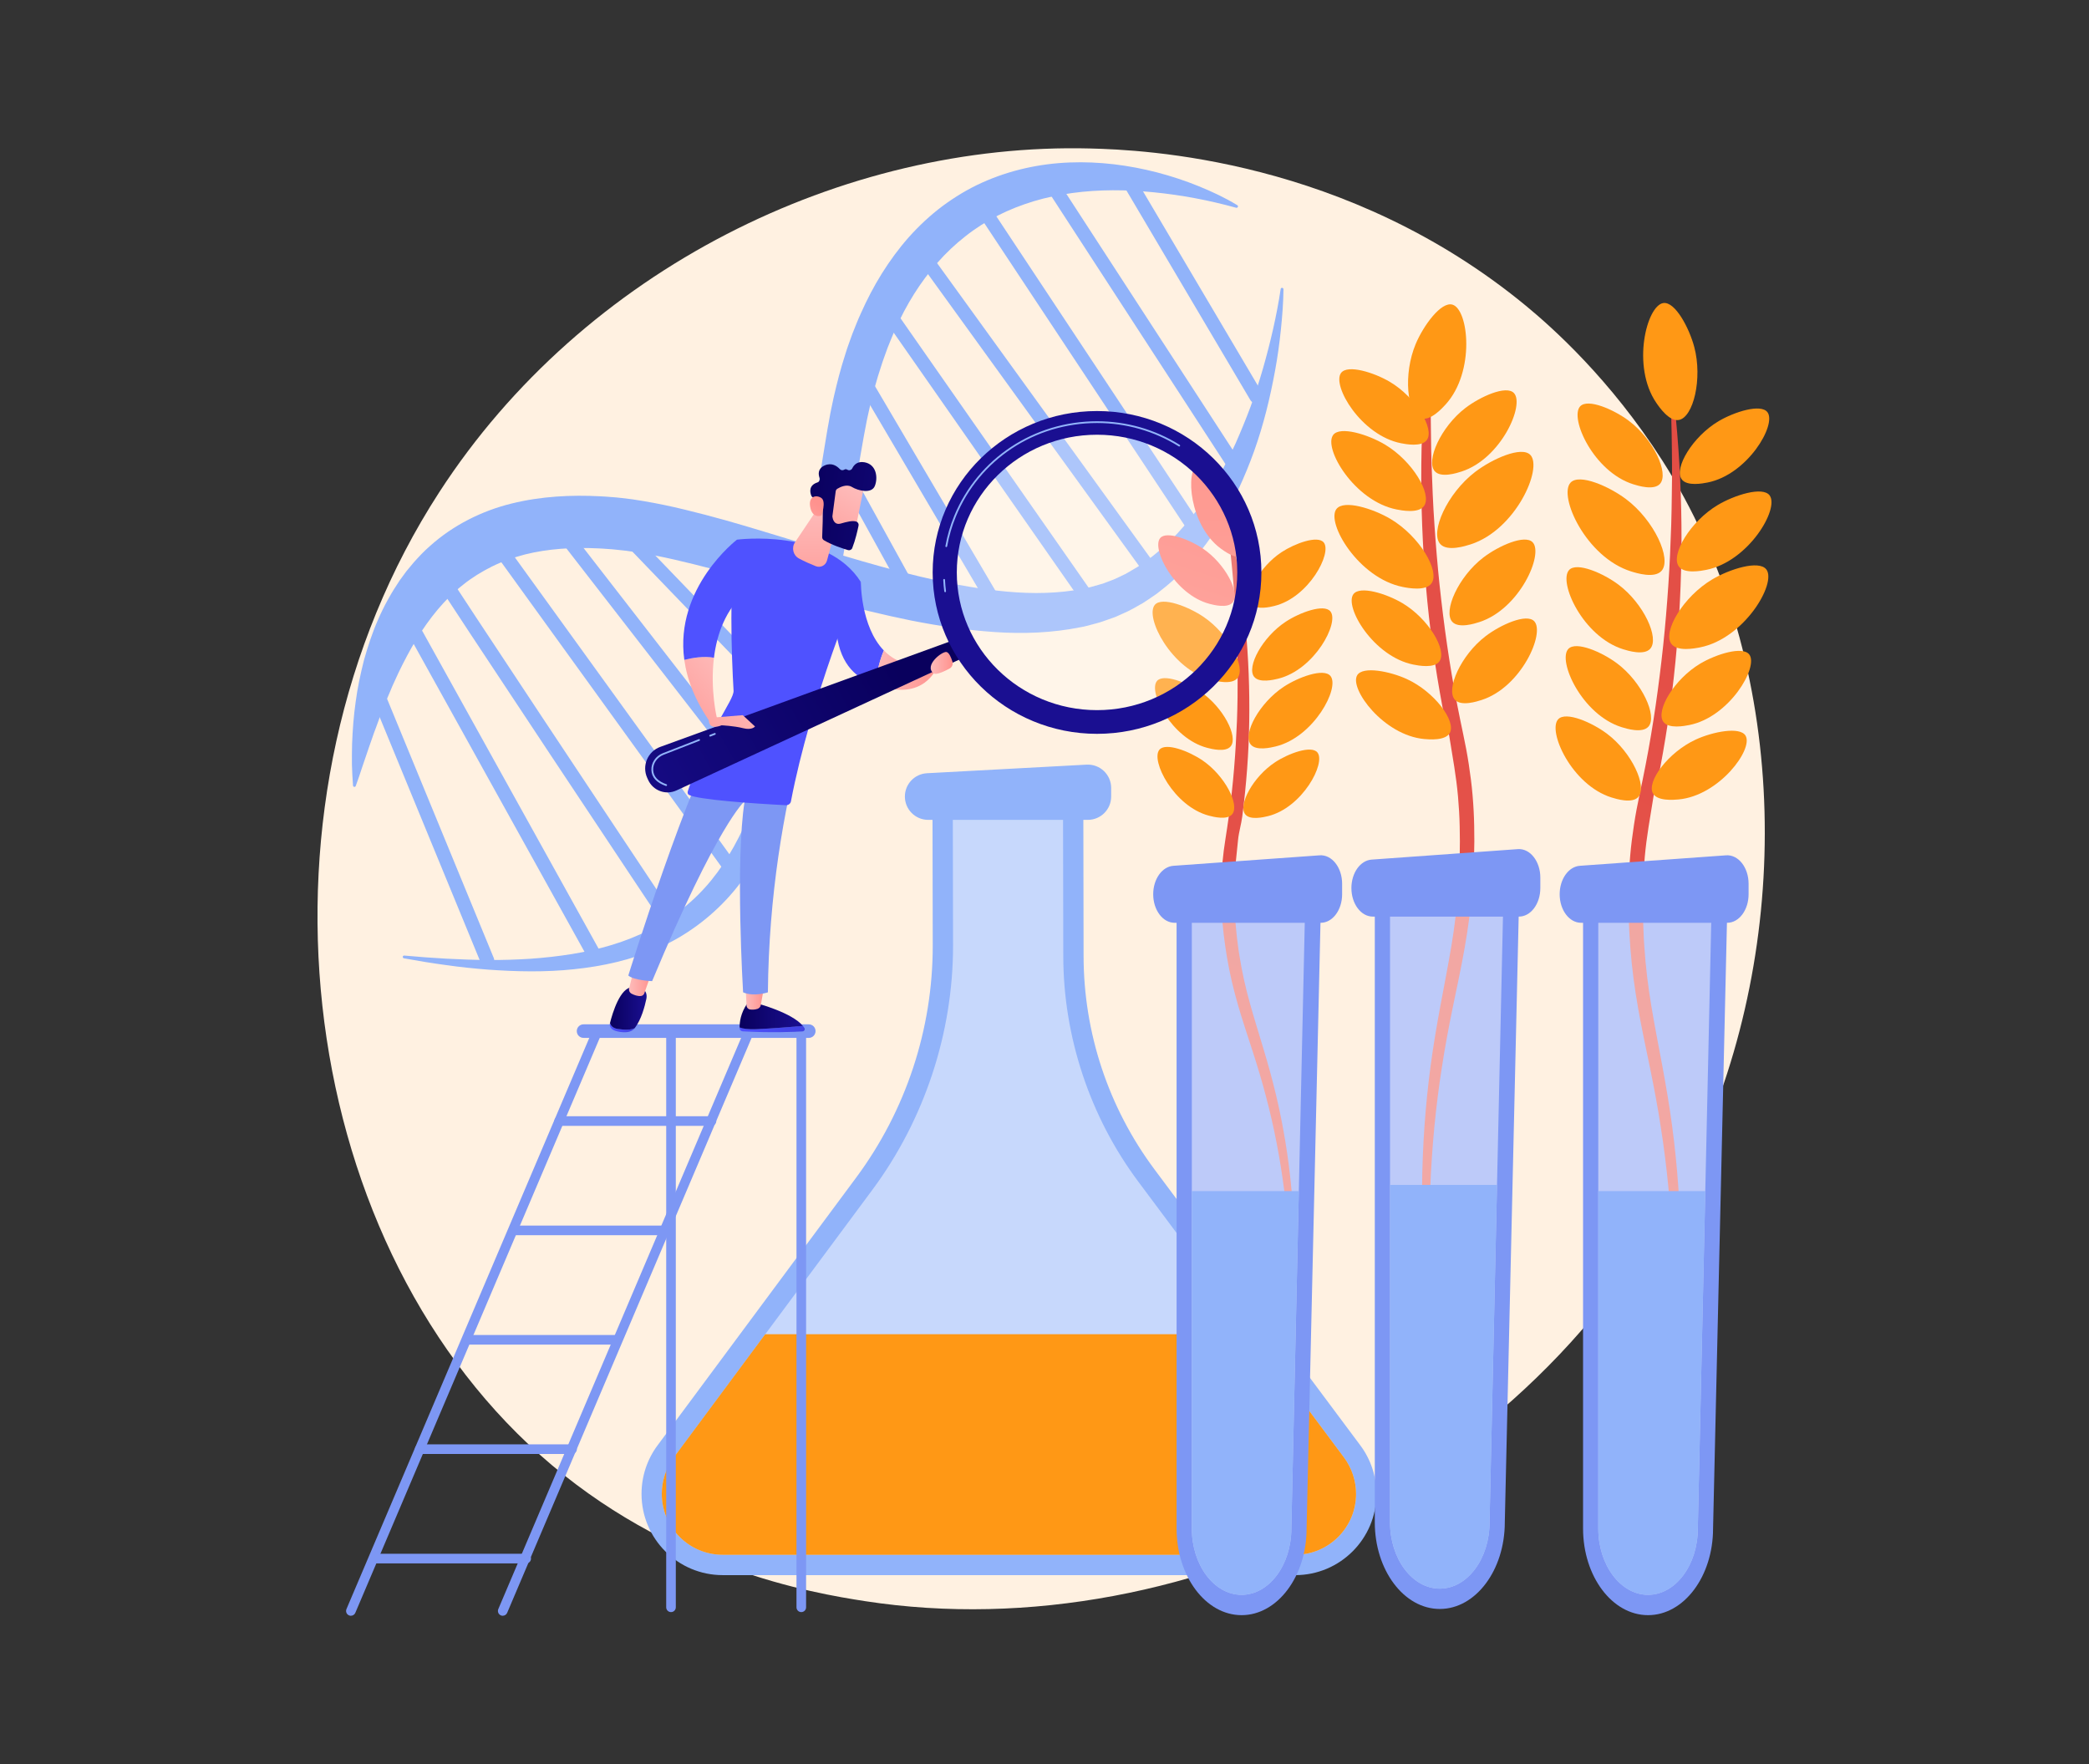 <?xml version="1.0" encoding="UTF-8"?>
<svg id="Layer_1" xmlns="http://www.w3.org/2000/svg" xmlns:xlink="http://www.w3.org/1999/xlink" viewBox="0 0 752 635">
  <rect x="0" y="0" width="752" height="635" fill="#333333" stroke="none"/>
  <defs>
    <style>
      .cls-1 {
        fill: url(#linear-gradient-15);
      }

      .cls-2 {
        fill: url(#linear-gradient-13);
      }

      .cls-3 {
        fill: url(#linear-gradient-2);
      }

      .cls-4 {
        fill: url(#linear-gradient-10);
      }

      .cls-5 {
        fill: url(#linear-gradient-12);
      }

      .cls-6 {
        fill: #ff9815;
      }

      .cls-7 {
        opacity: .49;
      }

      .cls-7, .cls-8 {
        fill: #fff;
      }

      .cls-9 {
        fill: url(#linear-gradient-4);
      }

      .cls-10 {
        fill: url(#linear-gradient-3);
      }

      .cls-11 {
        fill: url(#linear-gradient-5);
      }

      .cls-12 {
        fill: url(#linear-gradient-22);
      }

      .cls-13 {
        fill: url(#linear-gradient-24);
      }

      .cls-14 {
        fill: url(#linear-gradient-8);
      }

      .cls-8 {
        opacity: .25;
      }

      .cls-15 {
        fill: url(#linear-gradient-14);
      }

      .cls-16 {
        fill: url(#linear-gradient-20);
      }

      .cls-17 {
        fill: url(#linear-gradient-17);
      }

      .cls-18 {
        fill: url(#linear-gradient-7);
      }

      .cls-19 {
        fill: url(#linear-gradient-9);
      }

      .cls-20 {
        fill: url(#linear-gradient-11);
      }

      .cls-21 {
        fill: url(#linear-gradient-19);
      }

      .cls-22 {
        fill: url(#linear-gradient-6);
      }

      .cls-23 {
        fill: #7d97f4;
      }

      .cls-24 {
        fill: #91b3fa;
      }

      .cls-25 {
        fill: url(#linear-gradient-21);
      }

      .cls-26 {
        fill: #fff1e1;
      }

      .cls-27 {
        fill: url(#linear-gradient-16);
      }

      .cls-28 {
        fill: url(#linear-gradient);
      }

      .cls-29 {
        fill: url(#linear-gradient-23);
      }

      .cls-30 {
        fill: url(#linear-gradient-18);
      }
    </style>
    <linearGradient id="linear-gradient" x1="6064.78" y1="-78.37" x2="5661.78" y2="853.69" gradientTransform="translate(6417.13) rotate(-180) scale(1 -1)" gradientUnits="userSpaceOnUse">
      <stop offset="0" stop-color="#e1473d"/>
      <stop offset="1" stop-color="#e9605a"/>
    </linearGradient>
    <linearGradient id="linear-gradient-2" x1="1407.15" y1="-1218.78" x2="1056.04" y2="-406.74" gradientTransform="translate(-775.04 1211.17) rotate(-3.9) scale(1.03 .9) skewX(.73)" xlink:href="#linear-gradient"/>
    <linearGradient id="linear-gradient-3" x1="3108.71" y1="41.13" x2="3164.17" y2="-130.8" gradientTransform="translate(-2566.9 1121.52) rotate(-15.84)" gradientUnits="userSpaceOnUse">
      <stop offset="0" stop-color="#ff928e"/>
      <stop offset="1" stop-color="#fe7062"/>
    </linearGradient>
    <linearGradient id="linear-gradient-4" x1="449.28" y1="434.01" x2="504.74" y2="262.08" gradientTransform="translate(-46.02 -138.84) rotate(.48)" xlink:href="#linear-gradient-3"/>
    <linearGradient id="linear-gradient-5" x1="764.59" y1="-56.62" x2="361.59" y2="875.44" gradientTransform="matrix(1,0,0,1,0,0)" xlink:href="#linear-gradient"/>
    <linearGradient id="linear-gradient-6" x1="5712.14" y1="370.44" x2="5735.59" y2="370.44" gradientTransform="translate(-5445.9)" gradientUnits="userSpaceOnUse">
      <stop offset="0" stop-color="#4f52ff"/>
      <stop offset="1" stop-color="#4042e2"/>
    </linearGradient>
    <linearGradient id="linear-gradient-7" x1="5712.14" y1="365.84" x2="5734.93" y2="365.84" gradientTransform="translate(-5445.9)" gradientUnits="userSpaceOnUse">
      <stop offset="0" stop-color="#09005d"/>
      <stop offset="1" stop-color="#1a0f91"/>
    </linearGradient>
    <linearGradient id="linear-gradient-8" x1="5714.31" y1="359.43" x2="5720.91" y2="359.43" gradientTransform="translate(-5445.9)" gradientUnits="userSpaceOnUse">
      <stop offset="0" stop-color="#febbba"/>
      <stop offset="1" stop-color="#ff928e"/>
    </linearGradient>
    <linearGradient id="linear-gradient-9" x1="5665.41" y1="369.93" x2="5674.39" y2="369.93" xlink:href="#linear-gradient-6"/>
    <linearGradient id="linear-gradient-10" x1="5665.47" y1="363.01" x2="5678.66" y2="363.01" xlink:href="#linear-gradient-7"/>
    <linearGradient id="linear-gradient-11" x1="5672.33" y1="353.92" x2="5680.22" y2="353.92" xlink:href="#linear-gradient-8"/>
    <linearGradient id="linear-gradient-12" x1="234.04" y1="195.12" x2="293.88" y2="65.68" gradientTransform="translate(62.39)" xlink:href="#linear-gradient-6"/>
    <linearGradient id="linear-gradient-13" x1="5708.48" y1="238.88" x2="5680.39" y2="263.76" xlink:href="#linear-gradient-8"/>
    <linearGradient id="linear-gradient-14" x1="210.45" y1="184.21" x2="270.29" y2="54.78" gradientTransform="translate(62.39)" xlink:href="#linear-gradient-6"/>
    <linearGradient id="linear-gradient-15" x1="259.16" y1="206.73" x2="319" y2="77.29" gradientTransform="translate(62.39)" xlink:href="#linear-gradient-6"/>
    <linearGradient id="linear-gradient-16" x1="5761.15" y1="241.23" x2="5783.28" y2="241.23" xlink:href="#linear-gradient-8"/>
    <linearGradient id="linear-gradient-17" x1="5739.64" y1="182.1" x2="5739.4" y2="223.42" xlink:href="#linear-gradient-8"/>
    <linearGradient id="linear-gradient-18" x1="320.75" y1="236.69" x2="203.62" y2="302.89" gradientTransform="matrix(1,0,0,1,0,0)" xlink:href="#linear-gradient-7"/>
    <linearGradient id="linear-gradient-19" x1="448.98" y1="83.92" x2="431.79" y2="122.75" gradientTransform="matrix(1,0,0,1,0,0)" xlink:href="#linear-gradient-7"/>
    <linearGradient id="linear-gradient-20" x1="6269.27" y1="1886.89" x2="6248.93" y2="1913.79" gradientTransform="translate(-6166.99 -796.89) rotate(-8.21)" xlink:href="#linear-gradient-8"/>
    <linearGradient id="linear-gradient-21" x1="4593.78" y1="179.74" x2="4664.34" y2="188.66" gradientTransform="translate(-4305.16)" xlink:href="#linear-gradient-7"/>
    <linearGradient id="linear-gradient-22" x1="6239.48" y1="1908.2" x2="6255.79" y2="1891.46" gradientTransform="translate(-6166.99 -796.89) rotate(-8.21)" xlink:href="#linear-gradient-8"/>
    <linearGradient id="linear-gradient-23" x1="5719.58" y1="251.41" x2="5691.48" y2="276.29" xlink:href="#linear-gradient-8"/>
    <linearGradient id="linear-gradient-24" x1="5780.93" y1="238.63" x2="5788.85" y2="238.63" xlink:href="#linear-gradient-8"/>
  </defs>
  <path class="cls-26" d="M613.45,408.67c-50.55,119.02-185.2,185.7-301.96,167.71-19-2.93-71.09-11.64-117.21-52.77-88.78-79.18-107.77-235.95-36.15-346.44,52.12-80.41,145.56-126,234.35-123.72,19.12.49,92.42,3.52,156.83,56.63,9.46,7.8,30.33,26.34,49.13,55.75,44.16,69.06,47.96,165.27,15.01,242.84Z"/>
  <g>
    <path class="cls-24" d="M390.07,344.05l-.1-59.64h-54.3l.1,56.05c0,30.05-9.66,59.3-27.56,83.43l-71.52,96.42c-3.74,5.04-5.75,11.14-5.75,17.42v.04c0,16.14,13.09,29.23,29.23,29.23h206.09c16.14,0,29.23-13.09,29.23-29.23h0c0-6.3-2.03-12.43-5.8-17.48l-74.11-99.36c-16.56-22.21-25.51-49.17-25.51-76.87Z"/>
    <path class="cls-7" d="M260.16,559.68c-12.09,0-21.92-9.84-21.92-21.92,0-4.71,1.53-9.35,4.32-13.1l71.52-96.42c18.7-25.21,29-56.39,29-87.78l-.09-48.74h39.68l.09,52.35c0,29.07,9.58,57.92,26.96,81.23l74.11,99.36c2.81,3.76,4.35,8.42,4.35,13.11,0,12.09-9.83,21.92-21.92,21.92h-206.09Z"/>
    <path class="cls-24" d="M391.59,295.13h-57.45c-4.64,0-8.4-3.76-8.4-8.4h0c0-4.47,3.49-8.15,7.95-8.39l57.45-3.09c4.81-.26,8.86,3.57,8.86,8.39v3.09c0,4.64-3.76,8.4-8.4,8.4Z"/>
    <path class="cls-6" d="M242.55,524.66c-2.78,3.75-4.32,8.39-4.32,13.1,0,12.09,9.83,21.92,21.92,21.92h206.09c12.09,0,21.92-9.84,21.92-21.92,0-4.69-1.54-9.35-4.35-13.11l-33.09-44.37h-175.26l-32.92,44.37Z"/>
  </g>
  <g>
    <path class="cls-24" d="M462.03,104.05c-.05,4.95-.44,9.86-.95,14.77-.51,4.91-1.19,9.81-2.09,14.67-1.78,9.73-4.14,19.41-7.5,28.83-1.68,4.7-3.6,9.34-5.71,13.91-2.19,4.54-4.58,9-7.3,13.32-5.49,8.57-12.27,16.56-20.59,23.01l-1.55,1.22-1.63,1.11c-1.1.73-2.16,1.51-3.3,2.2-2.35,1.31-4.67,2.74-7.15,3.76l-1.84.83-.92.41-.94.34-3.79,1.33c-1.26.45-2.56.72-3.84,1.09-1.29.33-2.57.71-3.87.92-10.37,2.09-20.83,2.45-31.02,1.75-10.2-.69-20.21-2.21-30.05-4.15-9.83-1.99-19.48-4.38-29.05-6.9-19.09-5.07-37.84-10.83-56.36-15.07-4.63-1.06-9.23-1.95-13.77-2.65l-3.4-.49-3.36-.36c-1.11-.14-2.25-.22-3.4-.29-1.14-.07-2.29-.19-3.42-.21-9.1-.43-18.04.13-26.32,2.21-4.12,1.08-8.08,2.48-11.79,4.31-3.7,1.86-7.23,4-10.47,6.62-6.56,5.13-12.02,11.98-16.77,19.63-2.32,3.86-4.48,7.93-6.49,12.13l-1.46,3.19c-.5,1.06-.98,2.14-1.41,3.24l-1.39,3.27c-.46,1.1-.86,2.22-1.3,3.33-.9,2.21-1.72,4.47-2.54,6.74-.89,2.25-1.59,4.57-2.44,6.86l-2.37,6.96c-.78,2.33-1.53,4.68-2.41,7.03h0c-.1.28-.39.41-.66.31-.19-.07-.31-.25-.33-.44-.2-2.5-.3-5-.39-7.51,0-2.5-.03-5.01.06-7.52.19-5.01.56-10.04,1.28-15.06.65-5.03,1.73-10.01,2.98-15.01,1.4-4.95,3-9.91,5.13-14.74,2.11-4.84,4.71-9.53,7.75-14.03.79-1.11,1.61-2.2,2.42-3.3l2.64-3.17c1.84-2.05,3.73-4.09,5.85-5.91,8.3-7.48,18.72-12.67,29.36-15.28,10.67-2.63,21.43-3.15,31.82-2.61,1.31.04,2.6.17,3.89.26,1.29.1,2.59.19,3.9.36l3.93.48,3.85.61c5.11.86,10.11,1.91,15.01,3.11,9.82,2.36,19.36,5.11,28.78,7.99l28.06,8.51c9.3,2.78,18.58,5.4,27.88,7.6,9.29,2.22,18.6,4.05,27.88,5.06,9.27,1.06,18.51,1.22,27.36-.11,1.12-.11,2.19-.38,3.28-.6,1.08-.25,2.2-.39,3.24-.71l3.17-.9.8-.22.76-.29,1.53-.58c2.09-.69,3.98-1.74,5.95-2.66.97-.51,1.92-1.13,2.88-1.68l1.44-.85,1.38-.96c3.76-2.45,7.2-5.45,10.49-8.6,3.3-3.17,6.23-6.77,9.1-10.43,2.8-3.73,5.36-7.67,7.76-11.74,2.33-4.11,4.51-8.34,6.49-12.69,1.93-4.37,3.75-8.81,5.43-13.32,1.65-4.53,3.13-9.13,4.47-13.78,2.65-9.31,4.89-18.83,6.33-28.47h0c.04-.29.3-.47.57-.43.25.04.43.26.43.51Z"/>
    <path class="cls-24" d="M326.79,216.68c-.05-.07-.1-.14-.14-.22l-26.38-47.83c-.67-1.22-.24-2.74.97-3.4,1.21-.66,2.72-.21,3.4,1l26.38,47.83c.67,1.22.24,2.74-.97,3.4-1.13.62-2.53.26-3.26-.78Z"/>
    <path class="cls-24" d="M357.84,221.59c-.04-.05-.07-.11-.1-.16l-47.01-79.84c-.7-1.2-.31-2.73.87-3.43,1.19-.7,2.71-.29,3.42.91l47.01,79.84c.7,1.2.31,2.73-.87,3.43-1.13.66-2.58.32-3.32-.75Z"/>
    <path class="cls-24" d="M316.44,112.2c-.82-1.18-.57-2.77.56-3.55,1.13-.79,2.71-.47,3.53.71l73.97,105.93s0,0,0,0c.82,1.18.57,2.77-.56,3.55-1.13.79-2.71.47-3.53-.71l-73.97-105.93s0,0,0,0Z"/>
    <path class="cls-24" d="M329.45,92.3c-.78-1.12-.53-2.66.57-3.45,1.11-.81,2.68-.55,3.49.58l84.01,116.15c.83,1.12.57,2.69-.54,3.5-1.11.81-2.68.55-3.49-.58l-84.01-116.15s-.02-.03-.03-.04Z"/>
    <path class="cls-24" d="M428.96,192.98s-.02-.03-.03-.04l-78.22-118.07c-.77-1.16-.46-2.71.69-3.47,1.15-.76,2.7-.43,3.46.72l78.22,118.07c.77,1.16.46,2.71-.69,3.47-1.13.75-2.66.44-3.43-.68Z"/>
    <path class="cls-24" d="M442.9,169.77s-.03-.04-.04-.06l-67.2-103.4c-.76-1.16-.44-2.72.72-3.46,1.15-.75,2.67-.43,3.46.75l67.2,103.4c.76,1.16.44,2.72-.72,3.46-1.13.73-2.64.42-3.42-.69Z"/>
    <path class="cls-24" d="M450.2,144.17s-.06-.1-.09-.15l-46.46-78.58c-.69-1.16-.29-2.68.89-3.38,1.18-.7,2.7-.32,3.38.83l46.46,78.58c.69,1.16.29,2.68-.89,3.38-1.13.67-2.57.36-3.29-.69Z"/>
    <path class="cls-24" d="M219.67,190.24c-.69-1-.58-2.37.3-3.23.99-.96,2.57-.92,3.53.08l64.9,67.42c.96,1,.94,2.59-.04,3.54-.99.96-2.57.92-3.53-.08l-64.9-67.42c-.1-.1-.18-.21-.26-.32Z"/>
    <path class="cls-24" d="M197.85,189.63c-.76-1.09-.54-2.59.51-3.4,1.09-.84,2.66-.64,3.51.46l75.85,97.79c.87,1.1.66,2.67-.42,3.51-1.09.84-2.66.64-3.51-.46l-75.85-97.79s-.06-.07-.08-.11Z"/>
    <path class="cls-24" d="M175.07,194.92c-.78-1.12-.53-2.66.57-3.46,1.11-.81,2.68-.55,3.49.58l86.88,120.22c.83,1.14.57,2.69-.54,3.5-1.11.81-2.68.55-3.49-.58l-86.88-120.22s-.02-.03-.03-.04Z"/>
    <path class="cls-24" d="M240.58,335.51s-.02-.03-.03-.04c0,0-21.27-31.93-42.49-63.91-12.32-18.57-22.13-33.37-29.14-44.01-3.97-6.02-7.26-11.04-9.56-14.56-1.15-1.77-2.06-3.17-2.66-4.13-1.1-1.73-2.05-3.23-.5-4.67,1.01-.94,2.59-.87,3.53.15.2.22.35.46.47.71,2.67,4.63,61.77,93.52,84.5,127.65.77,1.16.47,2.71-.68,3.47-1.13.75-2.66.45-3.44-.67ZM160.04,207.36c-.12.19-.26.37-.43.53.17-.16.32-.34.43-.53ZM160.27,205.25c.09.26.13.52.14.79,0-.28-.05-.55-.14-.79Z"/>
    <path class="cls-24" d="M211.27,344.15c-.05-.07-.09-.14-.13-.22l-68.18-122.86c-.67-1.21-.24-2.74.96-3.4,1.2-.66,2.73-.22,3.4.99l68.18,122.86c.67,1.21.24,2.74-.96,3.4-1.13.62-2.54.27-3.26-.78Z"/>
    <path class="cls-24" d="M173.38,347.16c-.1-.15-.19-.31-.26-.48l-40.59-98.6c-.53-1.28.08-2.74,1.35-3.26,1.27-.52,2.74.1,3.26,1.39l40.59,98.6c.53,1.28-.08,2.74-1.35,3.26-1.1.45-2.34.04-3-.9Z"/>
    <path class="cls-24" d="M445,74.79c-9.82-2.73-19.77-4.59-29.66-5.57-9.88-.98-19.74-1.05-29.26.25-4.75.65-9.42,1.6-13.93,2.96-4.5,1.38-8.86,3.06-12.98,5.17-4.12,2.12-8.03,4.59-11.65,7.46-3.63,2.84-7.02,6.03-10.08,9.53-6.18,6.97-11.2,15.12-15.11,23.89-1.02,2.17-1.88,4.43-2.79,6.66-.81,2.28-1.68,4.54-2.4,6.87-1.55,4.61-2.8,9.35-3.95,14.12-.52,2.41-1.11,4.79-1.53,7.22l-.69,3.64-.66,3.74-2.6,15.02-5.17,30.12c-3.58,20.09-7.2,40.29-12.72,60.25-2.76,9.97-6.01,19.9-10.28,29.51-4.25,9.6-9.75,18.84-16.86,26.86-7.12,7.99-15.97,14.49-25.68,18.78-9.72,4.3-20.07,6.56-30.36,7.62-10.32,1.11-20.64.88-30.86.15-5.11-.4-10.2-.92-15.26-1.65-5.07-.67-10.1-1.52-15.12-2.43-.27-.05-.45-.31-.41-.58.04-.26.28-.43.54-.41,10.13.93,20.27,1.54,30.36,1.6,5.05.03,10.09-.13,15.09-.45,5.01-.35,9.98-.91,14.89-1.69,9.8-1.59,19.38-4.3,27.99-8.74,8.63-4.37,16.2-10.45,22.24-17.89,6.06-7.44,10.59-16.11,14.31-25.18,3.69-9.09,6.5-18.65,8.84-28.36,2.36-9.72,4.23-19.62,6-29.56,1.77-9.95,3.35-19.97,4.89-30.01l4.67-30.19c.78-5.04,1.58-10.08,2.42-15.12l.63-3.78.7-3.87c.43-2.59,1.03-5.15,1.56-7.73,1.18-5.13,2.47-10.25,4.12-15.3.75-2.54,1.71-5.03,2.6-7.54,1-2.48,1.94-4.97,3.07-7.4,4.33-9.78,9.99-19.17,17.25-27.39,3.65-4.08,7.69-7.86,12.1-11.17,4.43-3.28,9.18-6.17,14.2-8.43,10.04-4.55,20.9-6.89,31.61-7.29,10.74-.41,21.35.96,31.49,3.59,5.07,1.33,10.05,2.96,14.87,4.92,4.82,1.96,9.53,4.15,13.98,6.87.24.15.32.46.17.69-.12.2-.35.28-.56.22h-.02Z"/>
  </g>
  <g>
    <g>
      <path class="cls-23" d="M518.3,579.18h0c-12.92,0-23.4-13.98-23.4-31.21v-223.38h51.92l-5.12,223.38c0,17.24-10.48,31.21-23.4,31.21Z"/>
      <g>
        <path class="cls-28" d="M514.2,123.41c-3.11,29.04-3.4,58.45-.88,87.65,1.23,14.6,3.26,29.14,5.97,43.56.68,3.61,1.88,6.98,2.46,10.59.59,3.61,1.2,7.2,1.75,10.77.56,3.57,1.03,7.12,1.35,10.68.32,3.57.53,7.14.61,10.74.05,1.8.05,3.6.07,5.4l-.06,5.41c0,1.8-.11,3.6-.17,5.4l-.11,2.7-.18,2.69c-.47,7.19-1.34,14.34-2.53,21.47-1.19,7.13-2.6,14.27-3.94,21.45-1.34,7.18-2.56,14.42-3.54,21.69-3.88,29.08-4.04,58.56-.88,87.6.04.34.35.59.69.56.33-.04.58-.33.56-.66-1.76-29.06-.81-58.26,3.68-86.91,1.09-7.16,2.43-14.29,3.89-21.41,1.46-7.12,3.02-14.26,4.29-21.5,1.28-7.23,2.26-14.56,2.82-21.92.55-7.36.81-14.72.63-22.1-.07-3.69-.27-7.39-.59-11.09-.31-3.7-.8-7.38-1.35-11.01-.55-3.64-1.26-7.37-2.02-10.92-.77-3.55-1.47-7.1-2.17-10.65-2.77-14.22-4.78-28.6-6.33-43.02-.76-7.21-1.36-14.44-1.85-21.69-.5-7.24-.79-14.5-1.04-21.76-.09-3.63-.19-7.26-.21-10.9l-.07-5.45v-5.45c0-3.64.09-7.27.13-10.92l.25-10.92h0c0-.35-.27-.64-.61-.65-.33,0-.6.24-.64.56Z"/>
        <path class="cls-6" d="M522.86,109.66c-4.1-1.21-10.47,7.58-13.23,14.15-4.58,10.91-3.13,25.1,1.87,26.76,3.36,1.12,7.68-3.63,8.9-4.98,10.69-11.74,8.31-34.2,2.46-35.93Z"/>
        <path class="cls-6" d="M544.98,141.48c-2.79-2.92-12.13,1.3-17.46,5.38-8.87,6.79-14.33,19.07-11.02,22.78,2.22,2.49,7.99.63,9.62.1,14.25-4.6,22.84-24.1,18.86-28.26Z"/>
        <path class="cls-6" d="M550.9,163.76c-3.18-3.32-13.81,1.48-19.89,6.13-10.1,7.73-16.32,21.73-12.55,25.94,2.53,2.83,9.1.71,10.96.12,16.23-5.24,26.02-27.45,21.48-32.19Z"/>
        <path class="cls-6" d="M551.73,195.21c-2.83-2.96-12.32,1.32-17.75,5.47-9.01,6.9-14.56,19.38-11.2,23.14,2.26,2.53,8.12.64,9.78.1,14.48-4.67,23.21-24.49,19.17-28.71Z"/>
        <path class="cls-6" d="M552.29,223.62c-2.8-2.93-12.17,1.3-17.52,5.4-8.9,6.81-14.37,19.14-11.05,22.85,2.23,2.5,8.02.63,9.65.1,14.3-4.61,22.91-24.17,18.92-28.35Z"/>
        <path class="cls-6" d="M482.76,134.24c2.38-3.15,11.94-.12,17.59,3.23,9.39,5.58,16.1,16.9,13.31,20.88-1.88,2.67-7.7,1.52-9.34,1.2-14.38-2.84-24.95-20.81-21.56-25.31Z"/>
        <path class="cls-6" d="M479.9,156.58c2.52-3.34,12.64-.13,18.63,3.43,9.95,5.91,17.06,17.9,14.1,22.11-1.99,2.83-8.15,1.61-9.89,1.27-15.23-3.01-26.42-22.04-22.83-26.8Z"/>
        <path class="cls-6" d="M481.09,183.24c2.63-3.49,13.23-.14,19.49,3.58,10.41,6.19,17.85,18.73,14.75,23.14-2.08,2.96-8.53,1.69-10.35,1.33-15.94-3.15-27.66-23.07-23.9-28.05Z"/>
        <path class="cls-6" d="M487.21,213.87c2.38-3.16,11.96-.12,17.63,3.24,9.41,5.6,16.14,16.94,13.34,20.93-1.88,2.68-7.71,1.53-9.36,1.2-14.41-2.85-25.01-20.86-21.61-25.37Z"/>
        <path class="cls-6" d="M488.56,243.07c2.04-3.39,11.88-1.38,17.87,1.37,9.95,4.57,17.83,15.15,15.47,19.41-1.59,2.86-7.51,2.33-9.18,2.18-14.63-1.31-27.06-18.11-24.16-22.95Z"/>
      </g>
      <path class="cls-7" d="M518.3,571.86c-9.88,0-17.92-10.72-17.92-23.9v-223.38h40.78l-4.95,223.27v.11c0,13.18-8.04,23.9-17.92,23.9Z"/>
      <path class="cls-23" d="M546.8,329.95h-52.62c-4.25,0-7.7-4.6-7.7-10.27h0c0-5.46,3.2-9.96,7.28-10.25l52.62-3.77c4.41-.32,8.11,4.37,8.11,10.25v3.77c0,5.67-3.45,10.27-7.7,10.27Z"/>
      <path class="cls-24" d="M500.38,426.52v121.45c0,13.18,8.04,23.9,17.92,23.9s17.92-10.72,17.92-23.9v-.11l2.69-121.33h-38.52Z"/>
    </g>
    <g>
      <path class="cls-23" d="M446.95,581.41h0c-12.93,0-23.4-13.98-23.4-31.21v-223.38h51.92l-5.12,223.38c0,17.24-10.48,31.21-23.4,31.21Z"/>
      <g>
        <path class="cls-3" d="M443.27,191.53c4.64,22.41,6.79,45.27,6.43,68.14-.16,11.44-1.03,22.87-2.51,34.25-.37,2.85-1.22,5.54-1.51,8.39-.29,2.84-.61,5.68-.87,8.49-.27,2.81-.46,5.6-.52,8.39-.05,2.79,0,5.59.15,8.39.07,1.4.18,2.81.28,4.21l.4,4.2c.11,1.4.33,2.8.5,4.19l.27,2.09.34,2.08c.88,5.56,2.12,11.07,3.64,16.55,1.52,5.48,3.24,10.94,4.89,16.45,1.66,5.51,3.21,11.06,4.55,16.66,5.33,22.39,7.38,45.32,6.42,68.1-.01.27-.27.48-.58.47-.3,0-.54-.22-.54-.48-.3-22.71-3.03-45.37-8.88-67.39-1.44-5.51-3.08-10.97-4.85-16.42-1.76-5.45-3.61-10.91-5.21-16.47-1.61-5.55-2.95-11.19-3.92-16.88-.97-5.69-1.67-11.41-1.99-17.15-.18-2.88-.23-5.77-.19-8.66.04-2.9.24-5.79.49-8.65.26-2.86.65-5.81,1.1-8.62.45-2.81.85-5.61,1.25-8.42,1.55-11.23,2.42-22.54,2.87-33.85.21-5.66.28-11.32.25-16.98-.02-5.66-.23-11.33-.48-16.99-.16-2.83-.3-5.66-.51-8.49l-.29-4.25-.36-4.24c-.22-2.83-.53-5.66-.8-8.49l-.93-8.48h0c-.03-.27.2-.51.51-.54.29-.03.55.15.61.4Z"/>
        <path class="cls-10" d="M431.27,167.05c3.31-1.72,10.22,4.75,13.66,9.91,5.73,8.57,6.84,20.94,2.84,23.19-2.69,1.51-7.17-1.83-8.44-2.78-11.09-8.27-12.79-27.87-8.07-30.32Z"/>
        <path class="cls-9" d="M417.65,193.68c2.29-2.67,10.61.55,15.45,3.85,8.04,5.48,13.38,15.91,10.67,19.29-1.82,2.27-6.92.93-8.36.55-12.62-3.32-21.02-19.87-17.76-23.68Z"/>
        <path class="cls-6" d="M415.72,217.72c2.6-3.04,12.09.63,17.6,4.38,9.15,6.24,15.24,18.12,12.16,21.97-2.07,2.59-7.88,1.06-9.53.63-14.37-3.78-23.94-22.63-20.23-26.97Z"/>
        <path class="cls-6" d="M416.5,245.12c2.32-2.71,10.78.56,15.7,3.91,8.17,5.57,13.59,16.17,10.85,19.6-1.85,2.31-7.03.94-8.5.56-12.82-3.37-21.36-20.19-18.05-24.06Z"/>
        <path class="cls-6" d="M417.38,269.86c2.29-2.68,10.65.55,15.5,3.86,8.06,5.5,13.42,15.96,10.71,19.35-1.82,2.28-6.94.93-8.39.55-12.66-3.33-21.09-19.93-17.82-23.76Z"/>
        <path class="cls-6" d="M476.51,195.26c-2.19-2.65-10.39.36-15.18,3.51-7.95,5.23-13.35,15.34-10.76,18.69,1.74,2.25,6.76,1.02,8.17.67,12.4-3.04,20.89-19.09,17.77-22.88Z"/>
        <path class="cls-6" d="M478.92,220.08c-2.32-2.81-11.01.38-16.08,3.72-8.42,5.54-14.14,16.25-11.4,19.8,1.84,2.38,7.16,1.08,8.66.71,13.13-3.22,22.13-20.22,18.82-24.23Z"/>
        <path class="cls-6" d="M478.94,243.33c-2.43-2.94-11.52.4-16.82,3.89-8.82,5.8-14.8,17.01-11.93,20.72,1.93,2.5,7.49,1.13,9.06.75,13.74-3.37,23.16-21.16,19.69-25.36Z"/>
        <path class="cls-6" d="M474.24,270.85c-2.2-2.66-10.42.36-15.21,3.52-7.97,5.24-13.38,15.38-10.79,18.74,1.74,2.26,6.77,1.02,8.19.68,12.43-3.04,20.94-19.14,17.81-22.93Z"/>
      </g>
      <path class="cls-7" d="M446.95,574.09c-9.88,0-17.92-10.72-17.92-23.9v-223.38h40.78l-4.95,223.27v.11c0,13.18-8.04,23.9-17.92,23.9Z"/>
      <path class="cls-23" d="M475.45,332.18h-52.62c-4.25,0-7.7-4.6-7.7-10.27h0c0-5.46,3.2-9.96,7.28-10.25l52.62-3.77c4.41-.32,8.11,4.37,8.11,10.25v3.77c0,5.67-3.45,10.27-7.7,10.27Z"/>
      <path class="cls-24" d="M429.03,428.75v121.45c0,13.18,8.04,23.9,17.92,23.9s17.92-10.72,17.92-23.9v-.11l2.69-121.33h-38.53Z"/>
    </g>
    <g>
      <path class="cls-23" d="M593.27,581.41h0c-12.93,0-23.4-13.98-23.4-31.21v-223.38h51.92l-5.12,223.38c0,17.24-10.48,31.21-23.4,31.21Z"/>
      <g>
        <path class="cls-11" d="M602.74,145.16c3.11,29.04,3.4,58.45.88,87.65-1.23,14.6-3.26,29.14-5.97,43.56-.68,3.61-1.88,6.98-2.46,10.59-.59,3.61-1.2,7.2-1.75,10.77-.56,3.57-1.03,7.12-1.35,10.68-.32,3.57-.53,7.14-.61,10.74-.05,1.8-.05,3.6-.07,5.4l.06,5.41c0,1.8.11,3.6.17,5.4l.11,2.7.18,2.69c.47,7.19,1.34,14.34,2.53,21.47,1.19,7.13,2.6,14.27,3.94,21.45,1.34,7.18,2.56,14.42,3.54,21.69,3.88,29.08,4.04,58.56.88,87.6-.04.34-.35.59-.69.56-.33-.04-.58-.33-.56-.66,1.76-29.06.81-58.26-3.68-86.91-1.09-7.16-2.43-14.29-3.89-21.41-1.46-7.12-3.02-14.26-4.29-21.5-1.28-7.23-2.26-14.56-2.82-21.92-.55-7.36-.81-14.72-.63-22.1.07-3.69.27-7.39.59-11.09.31-3.7.8-7.38,1.35-11.01.55-3.64,1.26-7.37,2.02-10.92.77-3.55,1.47-7.1,2.17-10.65,2.77-14.22,4.78-28.6,6.33-43.02.76-7.21,1.36-14.44,1.85-21.69.5-7.24.79-14.5,1.04-21.76.09-3.63.19-7.26.21-10.9l.07-5.45v-5.45c0-3.64-.09-7.27-.13-10.92l-.25-10.92h0c0-.35.27-.64.61-.65.33,0,.6.24.64.56Z"/>
        <path class="cls-6" d="M598.76,109.09c4.23-.64,9.33,8.96,11.15,15.84,3.03,11.44-.37,25.29-5.54,26.24-3.48.64-7.11-4.66-8.13-6.16-8.97-13.1-3.51-35.02,2.53-35.93Z"/>
        <path class="cls-6" d="M568.84,146.26c2.76-2.94,12.14,1.18,17.51,5.21,8.93,6.7,14.51,18.94,11.24,22.67-2.2,2.51-7.99.7-9.62.19-14.3-4.46-23.07-23.87-19.13-28.08Z"/>
        <path class="cls-6" d="M565.38,173.72c3.14-3.35,13.83,1.34,19.95,5.94,10.17,7.63,16.53,21.57,12.8,25.82-2.51,2.86-9.1.8-10.96.22-16.28-5.08-26.28-27.19-21.79-31.98Z"/>
        <path class="cls-6" d="M564.85,205.18c2.8-2.99,12.34,1.2,17.8,5.3,9.08,6.81,14.75,19.24,11.42,23.03-2.24,2.55-8.11.72-9.77.2-14.53-4.53-23.44-24.26-19.44-28.53Z"/>
        <path class="cls-6" d="M564.57,233.59c2.77-2.95,12.18,1.18,17.57,5.23,8.96,6.72,14.56,19,11.27,22.74-2.21,2.52-8.01.71-9.65.2-14.34-4.47-23.15-23.95-19.19-28.17Z"/>
        <path class="cls-6" d="M560.93,258.9c2.77-2.95,12.18,1.18,17.57,5.23,8.96,6.72,14.56,19,11.27,22.74-2.21,2.52-8.01.71-9.65.2-14.34-4.47-23.15-23.95-19.19-28.17Z"/>
        <path class="cls-6" d="M636.25,148.38c-2.38-3.15-11.94-.12-17.59,3.23-9.39,5.58-16.1,16.9-13.31,20.88,1.88,2.67,7.7,1.52,9.34,1.2,14.38-2.84,24.95-20.81,21.56-25.31Z"/>
        <path class="cls-6" d="M637.04,178.33c-2.52-3.34-12.64-.13-18.63,3.43-9.95,5.91-17.06,17.9-14.1,22.11,1.99,2.83,8.15,1.61,9.89,1.27,15.23-3.01,26.42-22.04,22.83-26.8Z"/>
        <path class="cls-6" d="M635.85,204.99c-2.63-3.49-13.23-.14-19.49,3.58-10.41,6.19-17.85,18.73-14.75,23.14,2.08,2.96,8.53,1.69,10.35,1.33,15.94-3.15,27.66-23.07,23.9-28.05Z"/>
        <path class="cls-6" d="M629.72,235.62c-2.38-3.16-11.96-.12-17.63,3.24-9.41,5.6-16.14,16.94-13.34,20.93,1.88,2.68,7.71,1.53,9.36,1.2,14.41-2.85,25.01-20.86,21.61-25.37Z"/>
        <path class="cls-6" d="M628.37,264.82c-2.04-3.39-11.88-1.38-17.87,1.37-9.95,4.57-17.83,15.15-15.47,19.41,1.59,2.86,7.51,2.33,9.18,2.18,14.63-1.31,27.06-18.11,24.16-22.95Z"/>
      </g>
      <path class="cls-7" d="M593.27,574.09c-9.88,0-17.92-10.72-17.92-23.9v-223.38h40.78l-4.95,223.27v.11c0,13.18-8.04,23.9-17.92,23.9Z"/>
      <path class="cls-23" d="M621.77,332.18h-52.62c-4.25,0-7.7-4.6-7.7-10.27h0c0-5.46,3.2-9.96,7.28-10.25l52.62-3.77c4.41-.32,8.11,4.37,8.11,10.25v3.77c0,5.67-3.45,10.27-7.7,10.27Z"/>
      <path class="cls-24" d="M575.35,428.75v121.45c0,13.18,8.04,23.9,17.92,23.9s17.92-10.72,17.92-23.9v-.11l2.69-121.33h-38.53Z"/>
    </g>
  </g>
  <g>
    <g>
      <path class="cls-23" d="M288.45,580.31c-.96,0-1.73-.77-1.73-1.73v-206.88c0-.96.77-1.73,1.73-1.73s1.73.77,1.73,1.73v206.88c0,.96-.77,1.73-1.73,1.73Z"/>
      <path class="cls-23" d="M241.55,580.31c-.96,0-1.73-.77-1.73-1.73v-206.88c0-.96.77-1.73,1.73-1.73s1.73.77,1.73,1.73v206.88c0,.96-.77,1.73-1.73,1.73Z"/>
      <path class="cls-23" d="M126.32,581.63c-.23,0-.46-.04-.68-.14-.88-.37-1.29-1.39-.92-2.27l88.51-208.19c.37-.88,1.39-1.29,2.27-.92.88.37,1.29,1.39.92,2.27l-88.51,208.19c-.28.66-.92,1.05-1.59,1.05Z"/>
      <path class="cls-23" d="M180.98,581.63c-.23,0-.46-.04-.68-.14-.88-.37-1.29-1.39-.92-2.27l88.51-208.19c.37-.88,1.39-1.29,2.27-.92.88.37,1.29,1.39.92,2.27l-88.51,208.19c-.28.66-.92,1.05-1.59,1.05Z"/>
      <path class="cls-23" d="M291.14,373.61h-81.07c-1.35,0-2.44-1.09-2.44-2.44h0c0-1.35,1.09-2.44,2.44-2.44h81.07c1.35,0,2.44,1.09,2.44,2.44h0c0,1.35-1.09,2.44-2.44,2.44Z"/>
      <path class="cls-23" d="M256.12,405.27h-54.83c-.96,0-1.73-.77-1.73-1.73s.77-1.73,1.73-1.73h54.83c.96,0,1.73.77,1.73,1.73s-.77,1.73-1.73,1.73Z"/>
      <rect class="cls-23" x="184.47" y="441.18" width="54.83" height="3.46"/>
      <rect class="cls-23" x="168.18" y="480.56" width="54.83" height="3.46"/>
      <path class="cls-23" d="M205.93,523.39h-54.83c-.96,0-1.73-.77-1.73-1.73s.77-1.73,1.73-1.73h54.83c.96,0,1.73.77,1.73,1.73s-.77,1.73-1.73,1.73Z"/>
      <path class="cls-23" d="M189.42,562.77h-54.83c-.96,0-1.73-.77-1.73-1.73s.77-1.73,1.73-1.73h54.83c.96,0,1.73.77,1.73,1.73s-.77,1.73-1.73,1.73Z"/>
    </g>
    <g>
      <g>
        <g>
          <path class="cls-22" d="M289.03,369.3c-4.02.35-10.99.91-16.48,1.15-3.3.15-5.21-.18-6.3-.62,0,.12,0,.24.01.35.03.58.5,1.04,1.08,1.07,10.38.58,18.64.2,21.58.02.61-.04.97-.7.66-1.22-.16-.26-.34-.51-.55-.76Z"/>
          <path class="cls-18" d="M272.55,370.46c5.5-.24,12.47-.81,16.48-1.15-3.95-4.84-16.48-8.11-16.48-8.11h-3.54c-2.43,3.51-2.79,6.85-2.76,8.65,1.1.44,3,.76,6.3.62Z"/>
          <path class="cls-14" d="M268.41,355.41l.33,6.56c.04.71.57,1.31,1.28,1.41.71.1,1.65.11,2.66-.22.62-.21,1.08-.73,1.19-1.36l1.14-6.38h-6.6Z"/>
        </g>
        <g>
          <g>
            <path class="cls-19" d="M222.43,370.41c-1.74-.24-2.53-1.15-2.86-2.12,0,0,0,.02,0,.03-.26,1.02.34,2.08,1.53,2.58,1.44.61,3.01.71,4.22.66,1.31-.05,2.51-.59,3.17-1.46h0c-1.31.64-3.15.71-6.06.31Z"/>
            <path class="cls-4" d="M230.65,355.37h-2.92c-4.45-.09-7.24,9.29-8.15,12.92.33.97,1.12,1.87,2.86,2.12,2.9.41,4.75.33,6.06-.32,2.4-3.16,3.59-7.79,4.17-10.49.65-3.07-2.01-4.22-2.01-4.22Z"/>
          </g>
          <path class="cls-20" d="M228.1,349.29l-1.62,6.45c-.2.79.18,1.61.91,1.98.91.47,2.18.95,3.36.81.55-.07,1.01-.46,1.19-.97l2.38-6.78-6.22-1.49Z"/>
        </g>
        <path class="cls-23" d="M226.17,351.15c2.02,1.79,8.58,2.03,8.58,2.03,23.63-56.71,33.3-64.77,33.3-64.77-3.41,21.41-.55,68.8-.55,68.8,3.9,1.72,8.93,0,8.93,0,.32-35.05,5.7-65.61,12.07-89.7-15.97-.36-24.46-5.82-27.24-8.02-13.31,21.46-35.08,91.67-35.08,91.67Z"/>
        <path class="cls-5" d="M265.3,194.26c-3.02,15.08-1.94,42.07-1.23,54.38.2,3.46-9.24,14.36-16.44,36.07-.19.57-.12,1.17.41,1.44,3.27,1.68,22.01,3.05,34.84,3.7.86.04,1.68-.53,1.84-1.37,6.95-36.43,24.27-79.28,25.18-78.96-12.21-19.49-44.61-15.26-44.61-15.26Z"/>
        <g>
          <path class="cls-2" d="M246.34,237.54c.97,7.02,3.84,14.69,9.58,22.82l2.18-1.78s-2.52-10.22-1.09-21.81c-3.54-.69-7.72.02-10.67.77Z"/>
          <path class="cls-15" d="M268.68,212.86l-3.38-18.6s-22.56,17.24-18.96,43.28c2.95-.75,7.13-1.46,10.67-.77,1.03-8.35,4.11-17.42,11.66-23.9Z"/>
        </g>
        <g>
          <path class="cls-1" d="M309.91,209.52c-4.15,3.17-6.61,10.52-8.71,18.75,1.41,11.32,7.49,16.22,14.05,18.1.41-5.16,1.71-9.33,2.92-12.21-8.38-8.65-8.27-24.64-8.27-24.64Z"/>
          <path class="cls-27" d="M318.18,234.15c-1.21,2.88-2.52,7.05-2.92,12.21,17.5,6.79,22.13-6.38,22.13-6.38l-3.23-.57c-7.3.77-12.4-1.58-15.97-5.27Z"/>
        </g>
        <path class="cls-17" d="M301.89,186.36l-4.2,15.45c-.47,1.74-2.35,2.67-4.02,2-1.8-.72-4.09-1.7-6.06-2.77-2.1-1.13-2.76-3.84-1.43-5.82l8.74-13.03,6.97,4.17Z"/>
      </g>
      <path class="cls-30" d="M345.4,229.65l-107.72,39.21c-4.52,1.64-6.68,6.79-4.69,11.17l.33.72c1.76,3.87,6.34,5.57,10.2,3.78l104.6-48.39-2.71-6.49Z"/>
      <ellipse class="cls-8" cx="394.91" cy="206.06" rx="53.18" ry="52.22"/>
      <path class="cls-21" d="M394.91,147.96c-32.68,0-59.17,26.01-59.17,58.1s26.49,58.1,59.17,58.1,59.17-26.01,59.17-58.1-26.49-58.1-59.17-58.1ZM394.91,255.63c-27.88,0-50.48-22.19-50.48-49.57s22.6-49.57,50.48-49.57,50.48,22.19,50.48,49.57-22.6,49.57-50.48,49.57Z"/>
      <path class="cls-24" d="M340.24,213.18c-.16,0-.29-.12-.32-.28-.18-1.37-.3-2.77-.37-4.16,0-.18.13-.32.3-.33.17-.03.32.13.33.3.07,1.37.19,2.75.36,4.11.02.17-.1.33-.28.36-.01,0-.03,0-.04,0ZM340.65,196.94s-.04,0-.06,0c-.17-.03-.29-.2-.26-.37.67-3.73,1.74-7.4,3.19-10.91,8.52-20.66,28.69-34.02,51.39-34.02,10.59,0,20.88,2.94,29.76,8.5.15.09.19.29.1.44-.09.15-.29.19-.44.1-8.78-5.5-18.96-8.41-29.42-8.41-22.44,0-42.39,13.2-50.8,33.62-1.43,3.47-2.49,7.09-3.15,10.78-.03.15-.16.26-.31.26Z"/>
      <g>
        <path class="cls-16" d="M311.09,174.62c.04.27-3.51,17.64-3.51,17.64l-9.88-2.23.91-16.96s11.83-2.88,12.47,1.56Z"/>
        <path class="cls-25" d="M300.84,176.84l-1.18,8.89c-.02.11-.01.23,0,.34.1.7.62,3.07,3.01,2.39,2.17-.62,4.17-1.15,5.54-.72.62.19.99.82.86,1.45-.32,1.58-1.11,5.12-2.27,8.09-.23.6-.9.92-1.52.74-1.87-.55-5.79-1.81-8.7-3.56-.39-.24-.63-.67-.61-1.13.09-2.24.36-9.07.14-10.98-.21-1.8-2.41-2.87-3.37-3.26-.31-.13-.56-.37-.69-.69-.44-1.11-1.05-3.68,2.19-4.73.68-.22,1.04-.95.79-1.62-.48-1.34-.68-3.37,1.82-4.5,2.55-1.14,4.45.22,5.48,1.32.42.45,1.08.51,1.6.19.29-.19.67-.25,1.13.04.62.38,1.43.12,1.75-.53.61-1.25,1.85-2.59,4.35-2.17,4.43.76,4.93,5.66,3.76,8.54-1.17,2.87-5.92,1.78-8.3.33-1.81-1.1-4.16.05-5.19.67-.32.2-.54.53-.59.9Z"/>
        <path class="cls-12" d="M295.71,185.59s1.82-5.09-.05-6.34c-1.87-1.25-4.64-.6-4.03,3.09.76,4.59,4.08,3.25,4.08,3.25Z"/>
      </g>
      <path class="cls-29" d="M257.2,258.27l10.18-.83,4.41,4.07s-1.04,1.44-4.31.61c-3.26-.83-7.73-1.03-7.73-1.03,0,0-4.5,2.03-4.56-1.77l2-1.05Z"/>
      <path class="cls-13" d="M336.08,242.4c.88.69,3.9-.75,5.74-1.74.9-.48,1.34-1.54,1.03-2.51-.44-1.4-1.18-3.21-2.1-3.44-1.51-.38-8.3,4.85-4.67,7.69Z"/>
      <path class="cls-24" d="M239.8,282.94s-.07,0-.1-.02c-3.35-1.16-5.1-3.07-5.21-5.7-.11-2.64,1.55-5.09,4.13-6.1l12.93-5.04c.16-.07.35.02.41.18.06.16-.02.35-.18.41l-12.93,5.04c-2.33.91-3.83,3.11-3.72,5.48.1,2.34,1.71,4.06,4.78,5.13.17.06.25.24.2.4-.05.13-.17.21-.3.21Z"/>
      <path class="cls-24" d="M255.65,265.14c-.13,0-.25-.08-.3-.2-.06-.16.02-.35.18-.41l1.68-.65c.16-.06.35.02.41.18.06.16-.02.35-.18.41l-1.68.65s-.08.02-.12.02Z"/>
    </g>
  </g>
</svg>